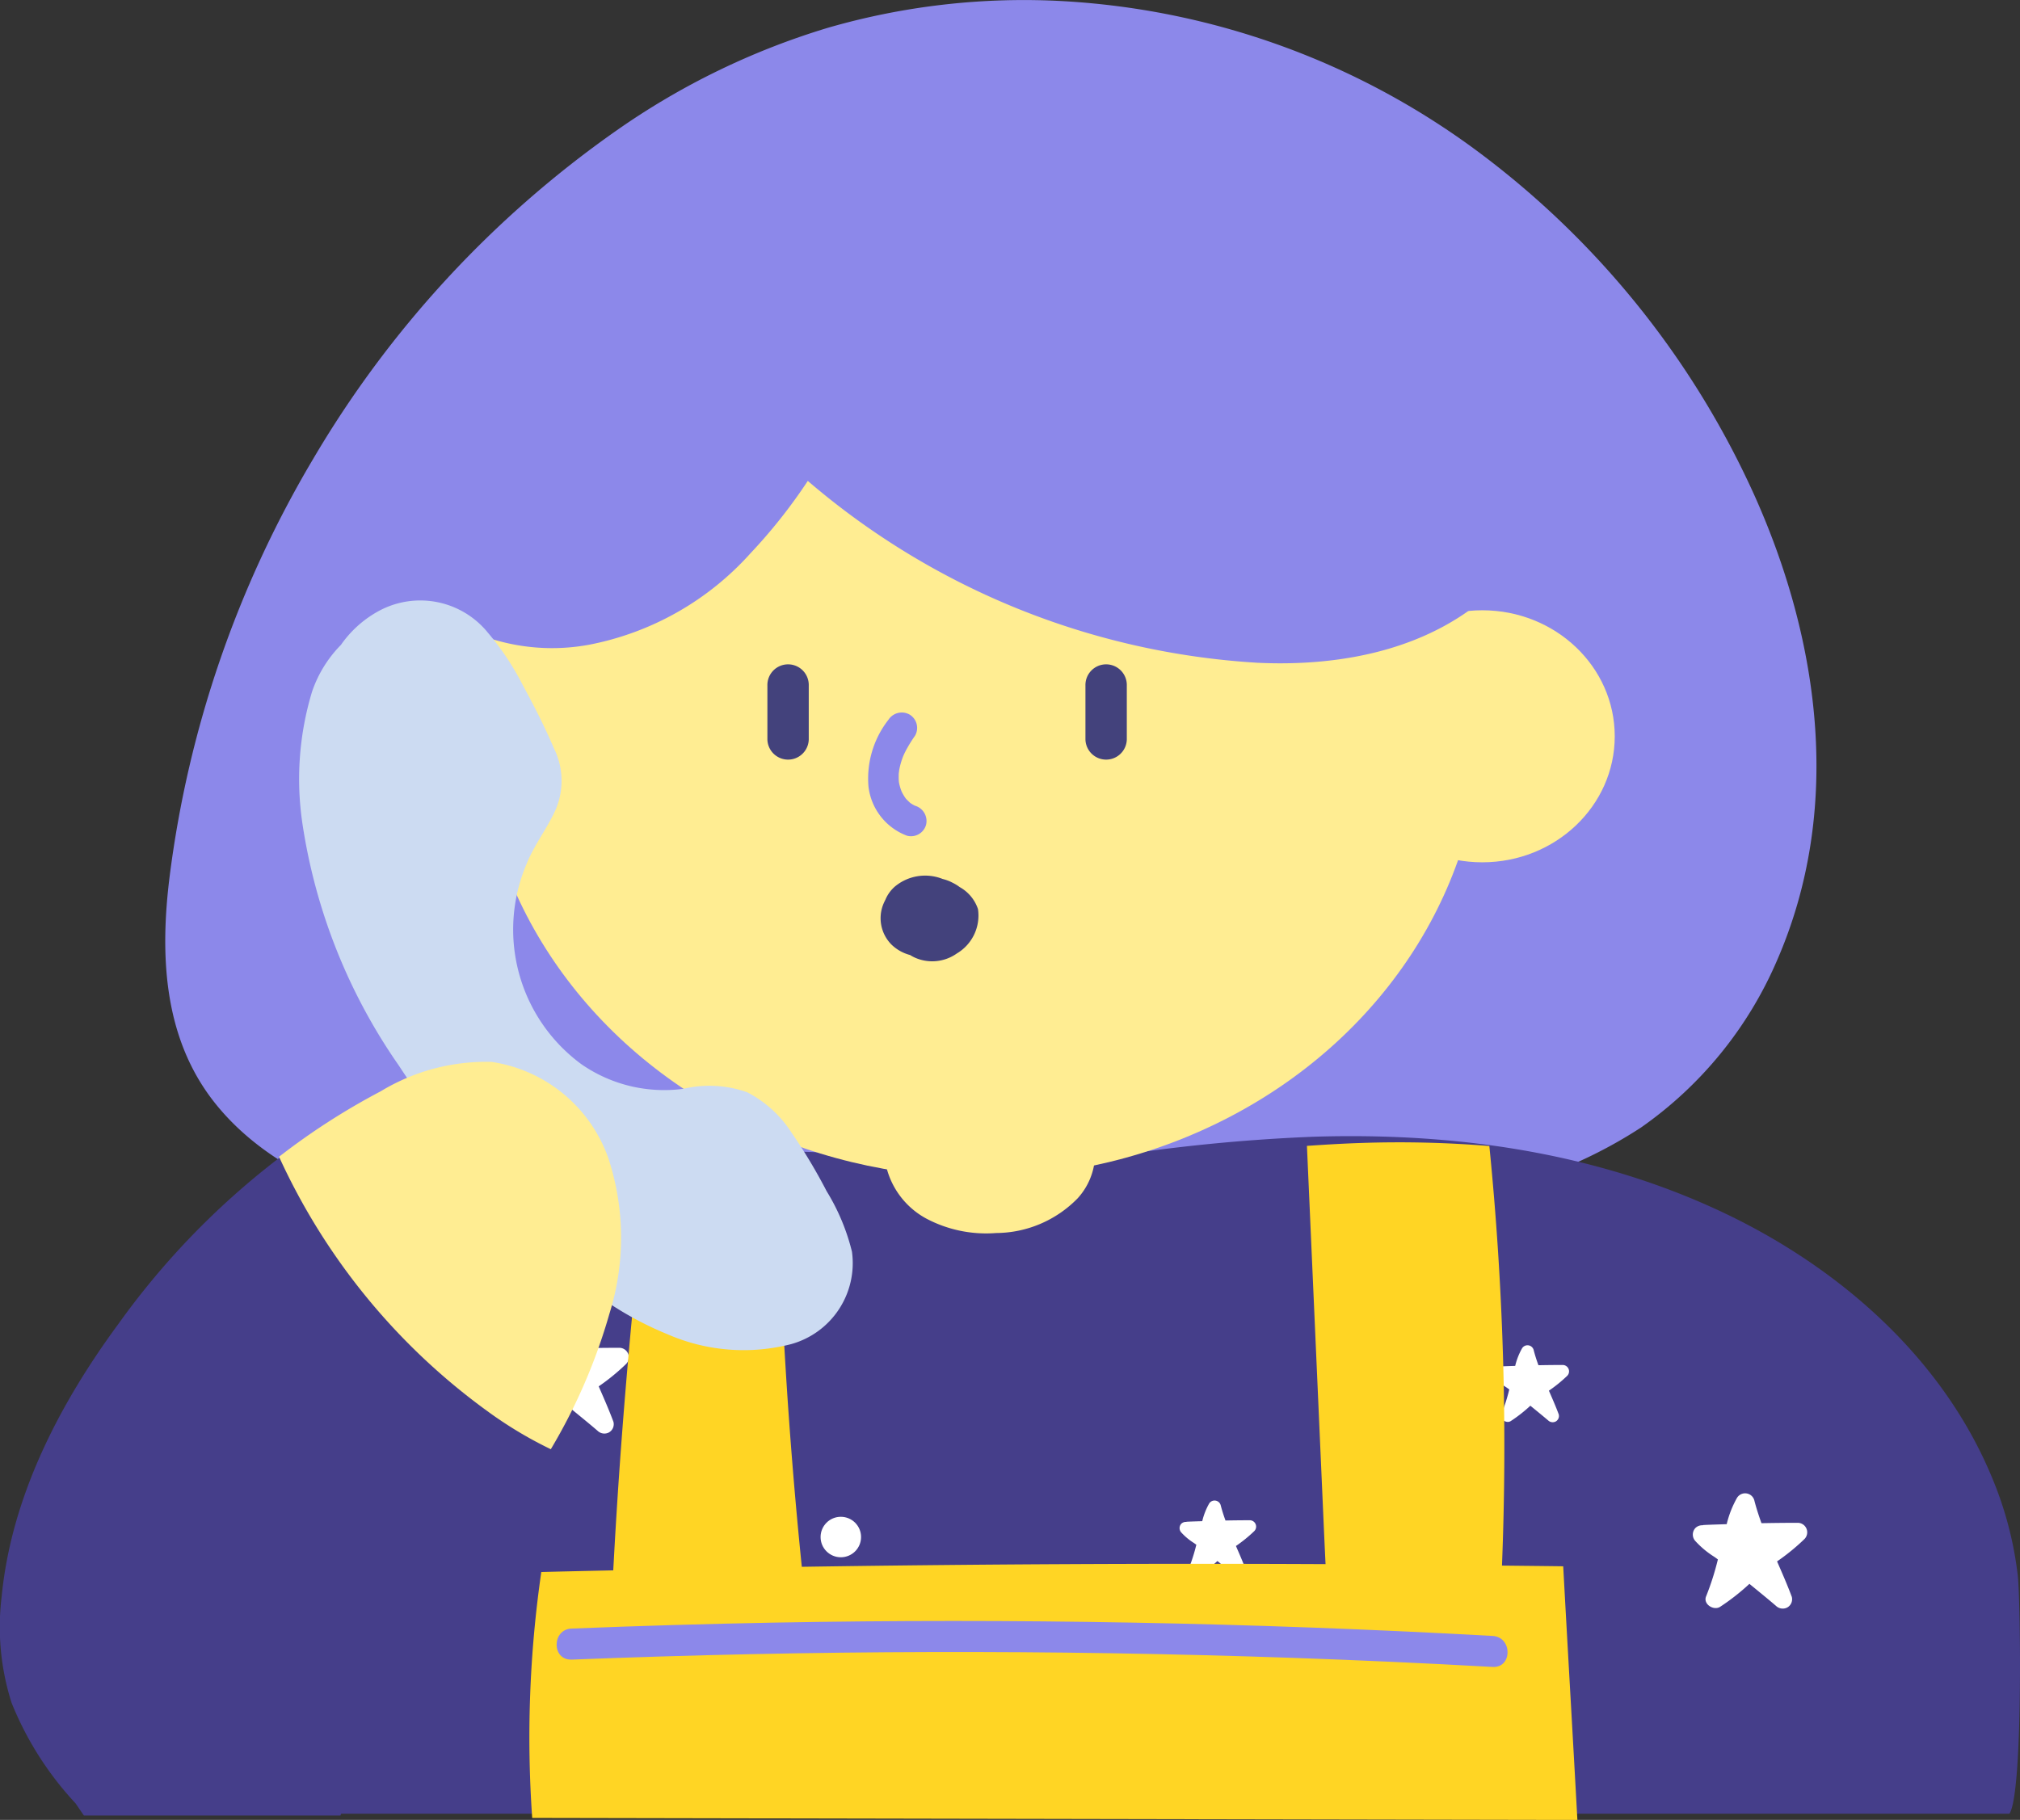 <svg xmlns="http://www.w3.org/2000/svg" width="121.461" height="109.454" viewBox="0 0 121.461 109.454">
    <rect x="0" y="0" width="121.461" height="109.454" fill="#333333" stroke="none"/>
    <defs>
        <style>
            .cls-1{fill:#8c88ea}.cls-2{fill:#453e8a}.cls-3{fill:#fff}.cls-4{fill:#ffed92}.cls-5{fill:#43427c}
        </style>
    </defs>
    <g id="call_illust" transform="translate(-79.656 -95.187)">
        <path id="패스_1119" d="M195.236 125.1a52.88 52.88 0 0 0-16.213-20.445 46.17 46.17 0 0 0-25.421-9.4 42.424 42.424 0 0 0-14.121 1.6 44.505 44.505 0 0 0-12.795 6.233 63.336 63.336 0 0 0-18.186 19.734 65.187 65.187 0 0 0-8.609 25.07c-.59 4.7-.384 9.653 2.646 13.536 2.568 3.293 6.517 5.238 10.454 6.379a43 43 0 0 0 27.274-1.447 43.53 43.53 0 0 0 6.144-2.979 1.248 1.248 0 0 0 .4-.37c4.506 1.156 9.011 2.352 13.568 3.28a49.779 49.779 0 0 0 15.127 1.116A27.722 27.722 0 0 0 188.362 163a23.639 23.639 0 0 0 8.179-10.049c3.933-9.027 2.608-19.065-1.305-27.851z" class="cls-1" transform="translate(-10.034)"/>
        <path id="패스_1120" d="M95.887 273.3h112.752c.82-1.209.674-12.819.5-14.337a21.706 21.706 0 0 0-1.4-5.52c-2.975-7.492-9.32-12.968-16.233-16.261-7.756-3.693-16.34-4.871-24.8-4.594a107.042 107.042 0 0 0-13.831 1.472c-2.234.367-4.461.937-6.734.636-2.172-.288-4.305-.782-6.49-.995a49.778 49.778 0 0 0-25.046 4.107c-7.253 3.241-13.915 8.638-16.862 16.534a22.306 22.306 0 0 0-1.3 5.765.706.706 0 0 0 .021.25l-.542 2.8c-.009.072-.022 10.085-.035 10.143z" class="cls-2" transform="translate(-8.157 -69.031)"/>
        <path id="패스_1121" d="M84.2 268.172c.167.243.331.488.5.731h15.427c.158-.4.292-.81.428-1.212 3.556-10.413 12.9-18.309 15.767-28.925a15.3 15.3 0 0 0-.061-9.35 8.817 8.817 0 0 0-7.026-5.8 12.224 12.224 0 0 0-6.669 1.77 46.945 46.945 0 0 0-15.812 13.981c-3.573 4.858-6.423 10.415-7 16.381a14.994 14.994 0 0 0 .6 6.381 19.588 19.588 0 0 0 3.846 6.043z" class="cls-2" transform="translate(0 -64.525)"/>
        <path id="패스_1122" d="M148.162 256.344c-.731 0-1.463.009-2.194.022-.164-.456-.315-.917-.435-1.39a.573.573 0 0 0-1.035-.135 6.109 6.109 0 0 0-.621 1.584c-.462.017-.923.028-1.384.051a.461.461 0 0 0-.06.015.6.6 0 0 0-.432.159.578.578 0 0 0 0 .8 5.515 5.515 0 0 0 1.134.942c.072.05.141.1.212.155a16.29 16.29 0 0 1-.706 2.214c-.2.469.443.879.832.639a13.1 13.1 0 0 0 1.77-1.386c.537.44 1.076.876 1.6 1.326a.585.585 0 0 0 .686.089.569.569 0 0 0 .26-.639c-.269-.719-.577-1.423-.885-2.127a12.7 12.7 0 0 0 1.655-1.353.573.573 0 0 0-.397-.966z" class="cls-3" transform="translate(-31.249 -80.096)"/>
        <path id="패스_1123" d="M290.59 277.5c-.731 0-1.463.009-2.194.022-.164-.456-.315-.917-.435-1.39a.573.573 0 0 0-1.035-.135 6.093 6.093 0 0 0-.621 1.584c-.462.017-.923.028-1.384.051a.469.469 0 0 0-.06.015.6.6 0 0 0-.432.159.578.578 0 0 0 0 .8 5.515 5.515 0 0 0 1.134.942c.072.05.141.1.212.155a16.3 16.3 0 0 1-.706 2.214c-.2.469.443.879.832.64a13.145 13.145 0 0 0 1.77-1.386c.536.44 1.076.876 1.6 1.326a.586.586 0 0 0 .687.089.569.569 0 0 0 .26-.639c-.269-.719-.577-1.423-.885-2.127a12.67 12.67 0 0 0 1.656-1.353.573.573 0 0 0-.399-.967z" class="cls-3" transform="translate(-102.824 -90.726)"/>
        <path id="패스_1124" d="M226.461 277.786c-.489 0-.978.006-1.467.015-.11-.3-.211-.613-.291-.929a.383.383 0 0 0-.692-.091 4.072 4.072 0 0 0-.415 1.06c-.309.011-.617.018-.926.034a.347.347 0 0 0-.04.01.4.4 0 0 0-.289.106.387.387 0 0 0 0 .535 3.689 3.689 0 0 0 .758.63c.048.033.094.07.142.1a10.868 10.868 0 0 1-.473 1.48c-.131.314.3.587.556.428a8.832 8.832 0 0 0 1.184-.927c.359.294.719.586 1.072.887a.392.392 0 0 0 .459.059.381.381 0 0 0 .174-.427c-.18-.481-.386-.951-.591-1.422a8.5 8.5 0 0 0 1.107-.9.383.383 0 0 0-.268-.648z" class="cls-3" transform="translate(-71.65 -91.166)"/>
        <path id="패스_1125" d="M264.287 259.012c-.489 0-.978.006-1.467.015-.11-.3-.211-.613-.291-.929a.383.383 0 0 0-.692-.09 4.072 4.072 0 0 0-.415 1.059c-.308.011-.617.018-.925.034a.254.254 0 0 0-.04.01.4.4 0 0 0-.289.106.387.387 0 0 0 0 .535 3.685 3.685 0 0 0 .758.63c.048.033.094.07.142.1a10.963 10.963 0 0 1-.473 1.48c-.131.313.3.588.556.427a8.714 8.714 0 0 0 1.183-.927c.359.294.719.586 1.073.886a.391.391 0 0 0 .459.059.38.38 0 0 0 .174-.427c-.18-.481-.385-.951-.591-1.422a8.442 8.442 0 0 0 1.107-.9.383.383 0 0 0-.269-.646z" class="cls-3" transform="translate(-90.659 -81.731)"/>
        <circle id="타원_432" cx="1.217" cy="1.217" r="1.217" class="cls-3" transform="translate(128.997 186.412)"/>
        <ellipse id="타원_433" cx="7.965" cy="7.579" class="cls-4" rx="7.965" ry="7.579" transform="translate(160.819 131.891)"/>
        <ellipse id="타원_434" cx="7.965" cy="7.579" class="cls-4" rx="7.965" ry="7.579" transform="translate(100.941 131.891)"/>
        <ellipse id="타원_435" cx="30.18" cy="27.524" class="cls-4" rx="30.18" ry="27.524" transform="translate(108.424 110.95)"/>
        <g id="그룹_3122" transform="translate(131.839 138.038)">
            <path id="패스_1126" d="M185.777 181.78a5.734 5.734 0 0 0-1.186 4 3.6 3.6 0 0 0 2.313 2.954.938.938 0 0 0 1.148-.651.957.957 0 0 0-.652-1.148c-.094-.034-.063-.031.008.007-.056-.03-.114-.057-.169-.089s-.085-.058-.129-.082c-.111-.06.1.095.006.007s-.167-.157-.247-.24c-.064-.067-.051-.058 0 .009-.031-.041-.061-.084-.089-.126a2.876 2.876 0 0 1-.175-.3c-.009-.018-.078-.17-.034-.067s-.018-.053-.024-.072a3.24 3.24 0 0 1-.1-.34c-.011-.051-.019-.1-.03-.154.027.127.007.075 0-.024a3.214 3.214 0 0 1-.008-.339c0-.064 0-.127.01-.191s.029-.214.007-.083a4.577 4.577 0 0 1 .208-.784c.006-.015.066-.175.041-.112s.043-.094.05-.11q.092-.2.2-.388a8.256 8.256 0 0 1 .465-.736.937.937 0 0 0-.334-1.276.957.957 0 0 0-1.276.335z" class="cls-1" transform="translate(-184.553 -181.324)"/>
        </g>
        <g id="그룹_3123" transform="translate(125.799 135.177)">
            <path id="패스_1127" d="M172.412 176.82v3.242a1.244 1.244 0 0 0 2.487 0v-3.242a1.244 1.244 0 1 0-2.487 0z" class="cls-5" transform="translate(-172.412 -175.575)"/>
        </g>
        <g id="그룹_3124" transform="translate(144.923 135.177)">
            <path id="패스_1128" d="M210.855 176.82v3.242a1.244 1.244 0 0 0 2.487 0v-3.242a1.244 1.244 0 1 0-2.487 0z" class="cls-5" transform="translate(-210.855 -175.575)"/>
        </g>
        <path id="패스_1129" d="M196.674 124.828c-1.815-4.533-5.865-7.782-9.94-10.229a42.089 42.089 0 0 0-53.321 8.337 37.153 37.153 0 0 0-4.164 5.641 10.675 10.675 0 0 0-1.75 6.527 5.4 5.4 0 0 0 1.338 2.934.829.829 0 0 0 .519.293 12.246 12.246 0 0 0 9.744 2.369 17.482 17.482 0 0 0 9.694-5.495 32.256 32.256 0 0 0 3.449-4.357 45.694 45.694 0 0 0 27.057 10.939c5.1.236 10.47-.812 14.269-4.437a11.421 11.421 0 0 0 3.105-12.522z" class="cls-1" transform="translate(-24.015 -6.738)"/>
        <path id="패스_1130" d="M186.135 230.408a7.919 7.919 0 0 0 .058.834 4.849 4.849 0 0 0 2.461 3.412 7.688 7.688 0 0 0 4.209.873 6.9 6.9 0 0 0 4.9-2.089 4.021 4.021 0 0 0 .32-5.021c-1.213-1.464-3.385-1.561-5.286-1.527a12.681 12.681 0 0 0-4.2.555 4.38 4.38 0 0 0-2.863 2.914" class="cls-4" transform="translate(-53.308 -66.182)"/>
        <path id="패스_1131" d="M191.952 203.065a2.376 2.376 0 0 0-1.1-1.323 2.5 2.5 0 0 0-.417-.256 2.6 2.6 0 0 0-.6-.23l-.06-.022a2.842 2.842 0 0 0-2.806.465 2.142 2.142 0 0 0-.585.807 3 3 0 0 0-.151.335 2.255 2.255 0 0 0 .5 2.341 2.518 2.518 0 0 0 1.139.647 2.124 2.124 0 0 0 .273.149 2.559 2.559 0 0 0 2.535-.243 2.65 2.65 0 0 0 1.272-2.67z" class="cls-5" transform="translate(-53.491 -53.203)"/>
        <g id="그룹_3126" transform="translate(111.487 163.891)">
            <path id="패스_1132" fill="#ffd524" d="M205.806 258.792c-1.227-.017-2.455-.028-3.682-.042a181.268 181.268 0 0 0-.76-25.236 66.575 66.575 0 0 0-7.709-.182c-1.088.035-2.174.1-3.259.175l.668 15.079.344 7.775q.051 1.149.107 2.3-15.746-.077-31.492.161-1.244-12.209-1.476-24.491a49.835 49.835 0 0 0-7.857 1.163q-.881 7.569-1.463 15.168-.3 3.935-.514 7.874l-.028.5c-1.442.032-2.884.062-4.326.1a69.329 69.329 0 0 0-.547 14.791l61.027.117h1.819c-.25-4.617-.603-10.636-.852-15.252z" transform="translate(-143.642 -233.294)"/>
            <g id="그룹_3125" transform="translate(1.639 28.785)">
                <path id="패스_1133" d="M147.835 293.484q21.625-.858 43.273-.109 6.056.21 12.107.549c1.2.067 1.2-1.8 0-1.865q-21.609-1.2-43.266-.8-6.058.115-12.114.357c-1.2.047-1.2 1.913 0 1.865z" class="cls-1" transform="translate(-146.936 -291.158)"/>
            </g>
        </g>
        <path id="패스_1134" fill="#ccdbf2" d="M149.067 206.939a12.734 12.734 0 0 0-1.521-3.637 33.133 33.133 0 0 0-2.111-3.523 6.977 6.977 0 0 0-2.658-2.425 6.782 6.782 0 0 0-3.848-.212 8.736 8.736 0 0 1-6.12-1.472 10.044 10.044 0 0 1-3.306-12.053c.457-1.143 1.214-2.1 1.723-3.211a4.4 4.4 0 0 0-.085-3.756c-.549-1.283-1.185-2.536-1.853-3.76a16.345 16.345 0 0 0-2.11-3.179 5.234 5.234 0 0 0-6.5-1.341 6.625 6.625 0 0 0-2.338 2.072 7.389 7.389 0 0 0-1.743 2.831 18.163 18.163 0 0 0-.578 7.888 34.347 34.347 0 0 0 5.8 14.579c1.474 2.251 3.1 4.4 4.776 6.5a47.072 47.072 0 0 0 5.124 5.623 20.318 20.318 0 0 0 6.272 4.047 11.438 11.438 0 0 0 7.4.592 5.055 5.055 0 0 0 3.676-5.563z" transform="translate(-18.183 -36.47)"/>
        <path id="패스_1135" d="M133.189 229.339a8.817 8.817 0 0 0-7.026-5.8 12.225 12.225 0 0 0-6.669 1.77 41.279 41.279 0 0 0-6.109 3.935 38.807 38.807 0 0 0 12.493 15.275 24.316 24.316 0 0 0 3.848 2.315 34.3 34.3 0 0 0 3.524-8.149 15.3 15.3 0 0 0-.061-9.346z" class="cls-4" transform="translate(-16.95 -64.486)"/>
    </g>
</svg>
